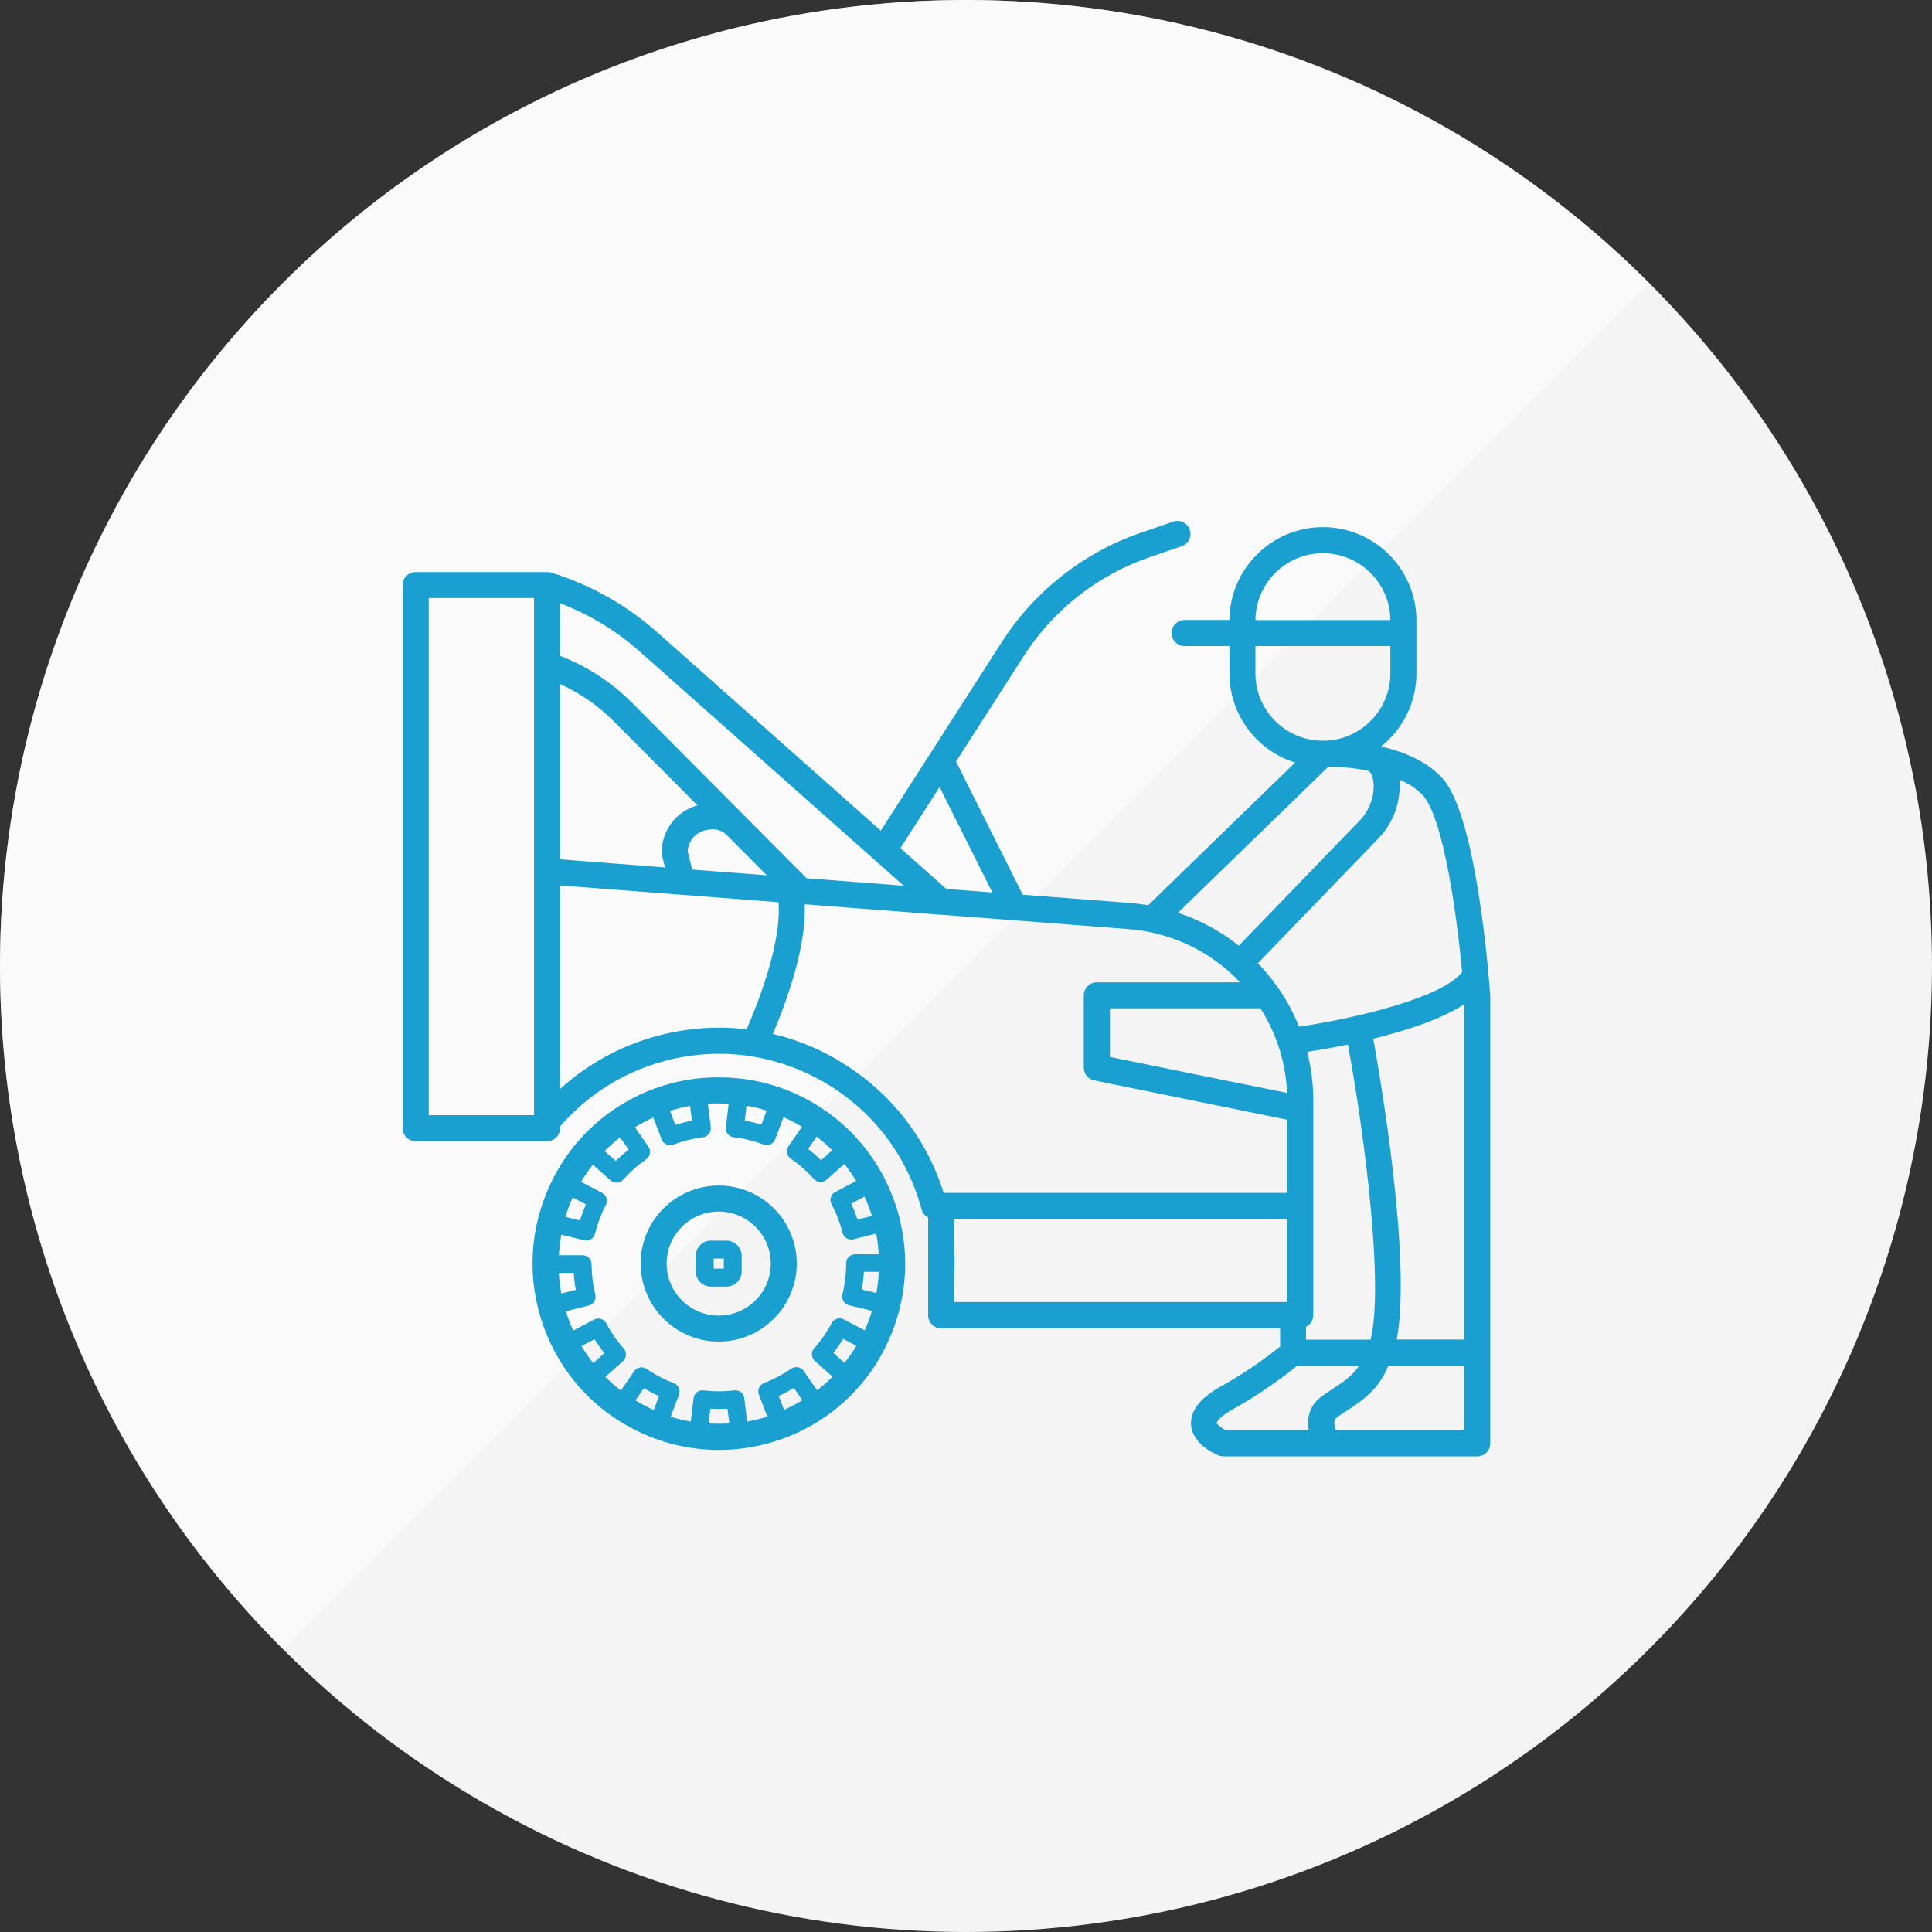 <?xml version="1.0" encoding="UTF-8"?>
<svg id="_レイヤー_2" data-name="レイヤー 2" xmlns="http://www.w3.org/2000/svg" width="200" height="200" viewBox="0 0 200 200">
  <rect x="0" y="0" width="200" height="200" fill="#333333" stroke="none"/>
  <defs>
    <style>
      .cls-1 {
        fill: #f4f4f4;
      }

      .cls-2 {
        fill: #fff;
        opacity: .55;
      }

      .cls-3 {
        fill: #199fd0;
      }
    </style>
  </defs>
  <g id="_コンテンツ" data-name="コンテンツ">
    <g>
      <circle class="cls-1" cx="100" cy="100" r="100"/>
      <path class="cls-2" d="M170.71,29.29L29.29,170.71c-39.05-39.05-39.05-102.37,0-141.42,39.05-39.05,102.37-39.05,141.42,0Z"/>
    </g>
    <g>
      <path class="cls-3" d="M74.4,138.88c4.45,0,8.08-3.62,8.08-8.08s-3.62-8.07-8.08-8.07-8.08,3.62-8.08,8.07,3.62,8.08,8.08,8.08ZM74.4,125.42c2.97,0,5.39,2.41,5.39,5.38s-2.41,5.39-5.39,5.39-5.39-2.42-5.39-5.39,2.42-5.38,5.39-5.38Z"/>
      <path class="cls-3" d="M91.39,139.96c.61-1.12,1.1-2.29,1.47-3.51,0,0,0,0,0,0,.03-.1.06-.21.09-.31.8-2.78.97-5.68.48-8.53,0-.04-.01-.07-.02-.11-.04-.21-.08-.42-.12-.63-.02-.11-.05-.21-.07-.32-.04-.16-.07-.32-.11-.48-.04-.17-.09-.35-.14-.52-.03-.1-.06-.2-.09-.3-.09-.29-.18-.57-.28-.86-.03-.07-.05-.14-.08-.21-2.75-7.58-9.96-12.65-18.03-12.65-.01,0-.02,0-.03,0s-.02,0-.03,0h0c-.13,0-.25,0-.38,0-.14,0-.28,0-.42.01-.23,0-.46.03-.69.04-.04,0-.09,0-.13,0-.26.02-.51.05-.76.08-.02,0-.03,0-.05,0-2.33.29-4.56,1-6.61,2.08,0,0-.02,0-.03.01-.02,0-.03.02-.04.03-3.61,1.92-6.51,4.94-8.3,8.7-2.22,4.65-2.5,9.89-.78,14.75,1.72,4.86,5.22,8.76,9.88,10.98,2.64,1.26,5.46,1.89,8.3,1.89,2.17,0,4.35-.37,6.45-1.11,4.28-1.51,7.82-4.42,10.12-8.28.07-.12.14-.25.21-.38.07-.13.15-.25.22-.38ZM71.63,116.02c-.58.11-1.15.25-1.72.43l-.55-1.45c.68-.22,1.38-.39,2.08-.52l.19,1.54ZM67.62,115.66l.85,2.23c.07.22.22.42.43.54h0c.15.09.3.13.46.13h0c.14,0,.27-.03.4-.09.97-.37,1.99-.61,3.01-.74.25-.03.47-.16.62-.35.15-.2.22-.44.19-.69l-.3-2.43c.15-.01.3-.02.45-.03.11,0,.22,0,.33,0,.13,0,.26,0,.39,0,.33,0,.66.01.98.03l-.29,2.44c-.03.24.04.49.19.68.15.19.38.32.62.35,1.06.12,2.09.37,3.09.75.11.04.22.06.33.06.13,0,.26-.03.39-.08.22-.1.4-.29.49-.52l.86-2.29c.66.29,1.29.62,1.91.99l-1.39,2.02c-.14.2-.19.45-.15.69.04.24.18.46.39.6.88.6,1.68,1.31,2.39,2.1.16.18.39.3.64.31.02,0,.04,0,.05,0,.23,0,.45-.08.62-.24l1.83-1.63c.44.56.85,1.14,1.23,1.76l-2.17,1.15c-.22.11-.38.31-.45.55s-.05.49.07.71c.5.93.88,1.93,1.14,2.96.11.42.49.7.9.7.07,0,.15,0,.22-.03l2.37-.59c.02.09.04.19.05.28,0,.03,0,.05.01.08.1.59.16,1.18.2,1.78h-2.45c-.51,0-.93.42-.93.93v.07c0,1.06-.13,2.12-.38,3.16-.12.5.18,1,.68,1.12l2.38.58c-.05.15-.1.31-.15.46-.03.1-.06.2-.1.3-.02.05-.04.1-.06.16-.08.21-.16.41-.24.62,0,.02-.01.03-.02.05-.06.14-.13.29-.19.43l-2.16-1.14c-.46-.24-1.02-.06-1.26.39-.49.94-1.1,1.82-1.81,2.61-.16.18-.25.43-.23.67.02.25.13.48.31.64l1.83,1.62s-.03.04-.05.05c-.49.49-1.01.95-1.55,1.37l-1.39-2.01c-.14-.2-.36-.34-.6-.38-.24-.04-.49.01-.69.15-.87.6-1.82,1.1-2.81,1.48-.23.09-.42.26-.52.49-.1.22-.11.48-.02.71l.87,2.28c-.68.21-1.38.38-2.09.51l-.29-2.42c-.06-.51-.52-.87-1.03-.81-1.06.13-2.13.13-3.19,0-.51-.06-.97.3-1.03.81l-.29,2.42c-.71-.12-1.4-.29-2.08-.5l.86-2.28c.18-.48-.06-1.02-.54-1.2-.99-.37-1.94-.87-2.81-1.47-.42-.29-1-.18-1.29.24l-1.38,2c-.55-.43-1.08-.89-1.58-1.39,0,0-.02-.02-.02-.03l1.82-1.62c.38-.34.42-.93.08-1.31-.71-.79-1.31-1.67-1.81-2.61-.24-.45-.8-.63-1.26-.39l-2.16,1.14c-.3-.65-.55-1.32-.76-2l2.37-.59c.24-.06.44-.21.57-.42s.16-.46.11-.7c-.26-1.03-.38-2.09-.39-3.16,0-.25-.1-.48-.27-.66-.17-.17-.41-.27-.66-.27h-2.45c.04-.71.12-1.43.25-2.13l2.37.58c.07.02.15.03.22.03.36,0,.69-.21.84-.55.03-.07.05-.14.07-.21.25-1.01.62-1.99,1.11-2.92.11-.22.14-.47.06-.71-.07-.24-.24-.43-.46-.55l-2.17-1.14c.37-.61.78-1.2,1.22-1.77l1.81,1.6s.1.08.15.12h0c.15.1.32.14.49.14h0c.28,0,.56-.13.75-.37.69-.77,1.47-1.46,2.33-2.06.2-.14.34-.36.38-.6s-.01-.49-.15-.69l-1.4-2.02c.36-.22.74-.43,1.12-.63.26-.13.52-.26.78-.37ZM65.08,119c-.46.37-.91.76-1.33,1.18l-1.16-1.02s.06-.06.09-.09c.48-.48.99-.92,1.51-1.33l.89,1.27ZM57.85,131.77h1.54c.04.59.11,1.18.22,1.76l-1.5.37c-.13-.7-.22-1.41-.26-2.13ZM59.29,123.96l1.37.72c-.24.54-.45,1.1-.63,1.66l-1.5-.37c.21-.69.46-1.36.76-2.01ZM61.42,141.11c-.45-.56-.86-1.15-1.23-1.76l1.36-.72c.31.5.65.99,1.01,1.46l-1.15,1.02ZM67.68,145.96c-.65-.29-1.29-.62-1.9-.99l.87-1.26c.51.3,1.03.58,1.57.82l-.54,1.44ZM74.41,147.39h0c-.35,0-.7-.02-1.05-.04l.18-1.52c.59.03,1.18.03,1.77,0l.19,1.52c-.36.02-.72.04-1.08.04ZM80.61,144.51c.54-.24,1.06-.52,1.57-.83l.88,1.27c-.61.37-1.25.71-1.9,1l-.55-1.44ZM86.27,140.06c.37-.47.7-.95,1.01-1.46l1.37.72c-.37.61-.78,1.2-1.23,1.76l-1.15-1.02ZM89.95,124.98c.04.1.07.19.11.28,0,0,0,0,0,0,.07.2.13.4.2.61l-1.5.38c-.18-.56-.39-1.11-.64-1.65l1.37-.73c.17.36.32.73.46,1.11ZM90.72,133.86l-1.51-.37c.11-.6.18-1.21.22-1.83h1.55c-.04.74-.13,1.48-.26,2.2ZM84.54,117.66c.57.44,1.1.91,1.61,1.42l-1.16,1.03c-.42-.42-.87-.81-1.33-1.17l.88-1.28ZM77.27,114.46c.71.12,1.41.29,2.09.51l-.54,1.45c-.57-.17-1.14-.31-1.72-.42l.18-1.54Z"/>
      <path class="cls-3" d="M154.26,102.93c-.13-1.81-1.36-17.84-4.74-22.13-1.39-1.66-3.6-2.85-6.56-3.52,2.23-1.77,3.67-4.51,3.67-7.58v-5.45c0-5.34-4.34-9.68-9.68-9.68h0c-5.32,0-9.64,4.31-9.68,9.61h-4.64c-.74,0-1.35.6-1.35,1.35s.6,1.35,1.35,1.35h4.64v2.82c0,4.33,2.86,8.01,6.8,9.24l-15.21,14.77c-.61-.1-1.22-.18-1.83-.23l-11.16-.86-6.9-13.79,7.03-10.95c3.03-4.73,7.63-8.34,12.93-10.17l3.4-1.17c.7-.24,1.08-1.01.83-1.71-.24-.7-1.01-1.08-1.71-.83l-3.4,1.17c-5.88,2.03-10.96,6.03-14.32,11.26l-12.55,19.56-23.11-20.51c-3.21-2.85-6.92-4.94-11.03-6.21-.06-.02-.12-.03-.17-.04-.01,0-.02,0-.03,0-.04,0-.08-.01-.11-.01-.02,0-.03,0-.05,0-.02,0-.04,0-.05,0h-13.6c-.74,0-1.35.6-1.35,1.35v56.22c0,.74.6,1.35,1.35,1.35h13.6c.74,0,1.35-.6,1.35-1.34v-.19c2.85-3.3,6.57-5.63,10.79-6.77,3-.81,6.07-.96,9.05-.49.05.01.11.02.16.03,2.53.42,4.99,1.3,7.28,2.62,5.03,2.9,8.63,7.58,10.14,13.19.1.37.35.67.68.84v3.23h0v3.11s0,0,0,0c0,0,0,0,0,0v3.79c0,.74.6,1.35,1.35,1.35h35.09v1.88c-1.99,1.6-4.13,3.03-6.39,4.28-2,1.17-2.95,2.46-2.83,3.86.17,2.05,2.6,3.03,2.87,3.14.15.06.32.09.48.09h26.28c.74,0,1.35-.6,1.34-1.35v-46.35s0-.06,0-.09ZM135.2,138.67v-1.32c.44-.22.75-.68.75-1.2v-11.32s0,0,0,0v-10.03s0,0,0,0c0,0,0,0,0,0v-.88c0-1.71-.21-3.4-.63-5.03,1.02-.16,2.51-.41,4.22-.76,1.81,9.9,3.71,25.13,2.34,30.55h-6.68ZM137.5,79.37c1.19,0,2.39.11,3.56.3.04,0,.07.01.11.02.07.01.15.02.23.03.03,0,.07.01.1.02.31.1.65.4.7,1.5.04,1.38-.49,2.73-1.47,3.73l-12.49,12.93c-1.87-1.5-4-2.65-6.3-3.41l15.57-15.12ZM128.53,112.19l-13.63-2.78v-5.03h15.58c.91,1.43,1.6,2.96,2.07,4.56.01.05.02.09.04.14.37,1.32.59,2.68.65,4.06l-4.71-.96ZM142.16,107.53c3.36-.83,7.01-2,9.41-3.57v34.71h-6.98c1.58-8.33-1.82-27.75-2.43-31.14ZM147.43,82.5c2.06,2.61,3.39,12.39,3.93,18.11,0,0,0,0,0,.01-1.99,2.65-11.08,4.81-16.88,5.66-.57-1.41-1.29-2.76-2.17-4.02-.01-.02-.03-.04-.04-.05-.62-.89-1.31-1.73-2.05-2.5l12.43-12.87c1.48-1.5,2.3-3.57,2.24-5.7,0-.15-.02-.3-.03-.44,1,.44,1.93,1.02,2.58,1.8ZM136.95,57.27c3.83,0,6.95,3.1,6.98,6.92h-13.97c.03-3.82,3.15-6.92,6.98-6.92ZM129.96,69.7v-2.82h13.97v2.82c0,3.7-2.89,6.73-6.52,6.97,0,0-.02,0-.03,0-.33,0-.52.01-.52.01,0,0,0,0-.01,0-3.81-.05-6.89-3.16-6.89-6.98ZM97.27,81.48l5.46,10.91-4.77-.37-4.75-4.22,4.06-6.33ZM71.19,88.11c.07-1.1.88-2.01,1.98-2.19l.28-.05c.64-.1,1.29.1,1.75.54l4.18,4.2-7.73-.59-.46-1.9ZM68.5,88.25c0,.11.01.22.04.32l.3,1.23-5.29-.41-5.58-.43v-18.15c2.06.93,3.95,2.23,5.54,3.83l8.69,8.73c-2.17.6-3.7,2.57-3.7,4.87ZM93.53,91.69l-10.02-.77-18.09-18.18c-2.11-2.12-4.67-3.78-7.45-4.85v-5.45c3.06,1.17,5.85,2.86,8.32,5.06l27.25,24.18ZM44.37,61.91h10.91v28.26s0,.03,0,.04v25.23h-10.9v-53.53ZM68.06,107.23c-3.79,1.02-7.23,2.9-10.09,5.51v-21.08l6.23.48,6.26.48s.01,0,.02,0l7.91.61,2.2.17c.25,2.96-.92,7.63-3.3,13.15-3.05-.36-6.17-.14-9.23.68ZM86.6,109.65c-2.09-1.2-4.31-2.08-6.59-2.62,1.59-3.78,3.49-9.25,3.29-13.42l14.02,1.08s.07,0,.1,0c0,0,0,0,0,0l7.4.57c.06,0,.12.01.19.01,0,0,0,0,0,0l11.8.91c.74.06,1.48.16,2.21.31,3.62.74,6.86,2.55,9.35,5.2h-14.83c-.37,0-.71.15-.95.4-.24.24-.4.58-.4.95v7.48c0,.64.45,1.19,1.08,1.32l19.97,4.07v7.58h-35.55c-1.84-5.86-5.75-10.74-11.11-13.83ZM98.76,132.41c.02-.25.03-.51.04-.76,0,0,0-.01,0-.02.01-.28.02-.55.02-.83h0c0-.28,0-.56-.02-.83,0,0,0-.02,0-.03,0-.25-.02-.5-.04-.75v-3.03h34.49v8.63h-34.49v-2.39ZM125.96,147.29s.1-.5,1.48-1.3c2.42-1.34,4.73-2.9,6.88-4.63h6.39c-.71,1.08-1.69,1.72-2.71,2.39-.46.3-.93.61-1.37.96-1.09.88-1.36,2.12-1.15,3.34h-8.58c-.49-.23-.91-.59-.95-.75ZM138.3,148.04c-.17-.43-.3-.97.02-1.24.33-.27.73-.53,1.16-.8,1.46-.95,3.25-2.13,4.25-4.64h7.84v6.68h-13.28Z"/>
      <path class="cls-3" d="M73.6,133.19h1.6c.87,0,1.58-.71,1.58-1.58v-1.6c0-.87-.71-1.58-1.58-1.58h-1.6c-.87,0-1.58.71-1.58,1.58v1.6c0,.87.71,1.58,1.58,1.58ZM73.88,130.28h1.05v1.05h-1.05v-1.05Z"/>
    </g>
  </g>
</svg>